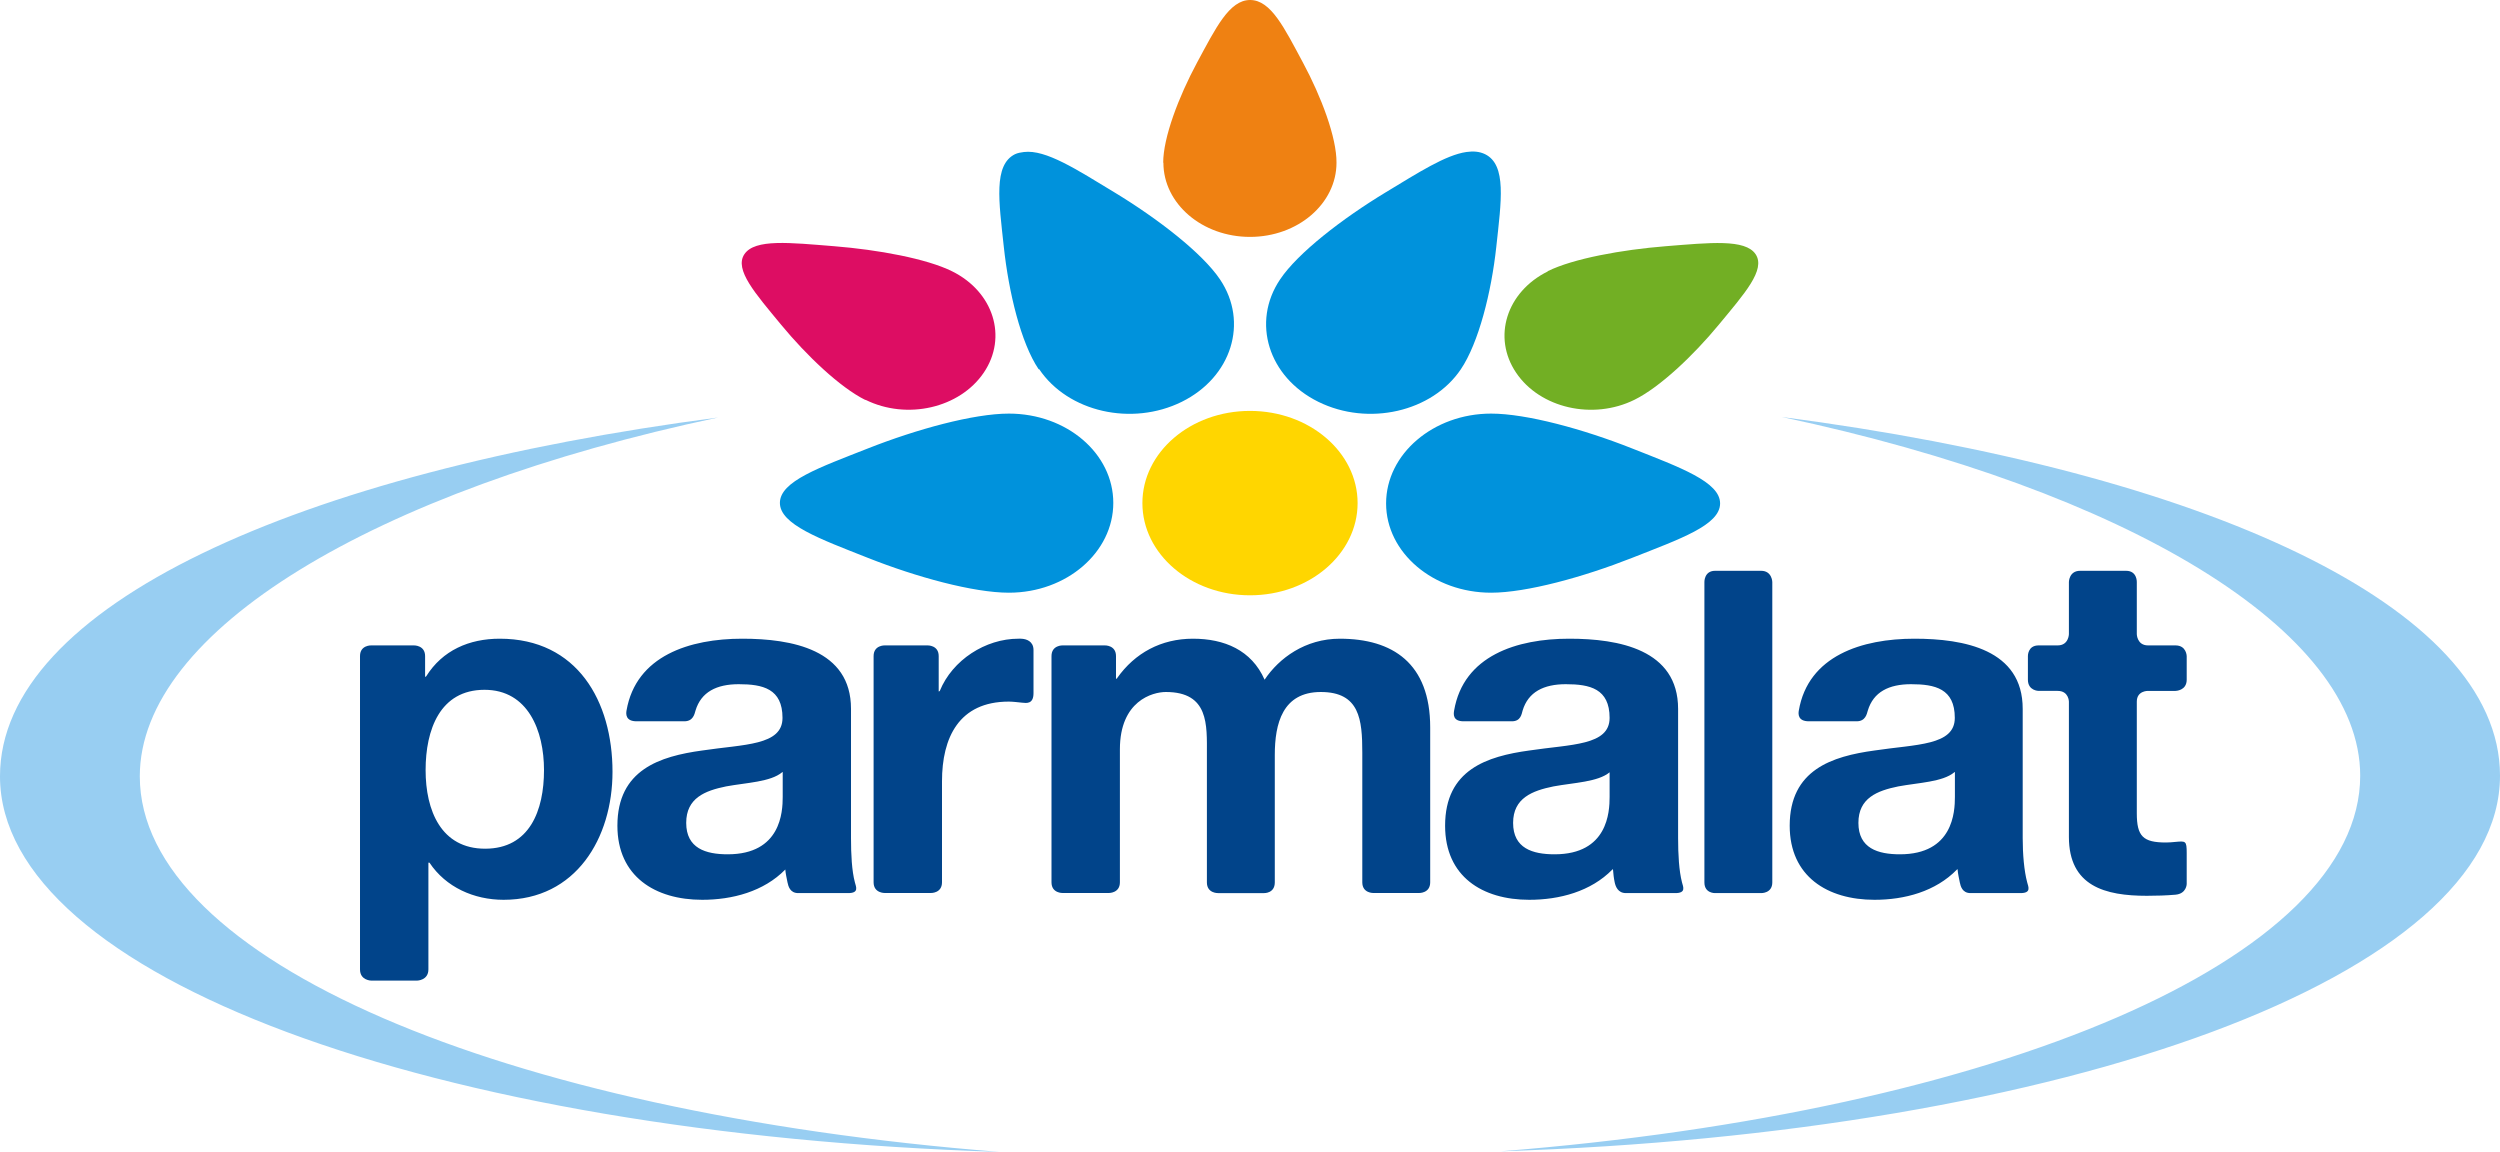 <svg enable-background="new 0 0 2500 1151.9" viewBox="0 0 2500 1151.9" xmlns="http://www.w3.org/2000/svg"><path d="m1781.9 417c344.8 73.1 578.3 213.7 578.3 358.7 0 183-361.6 336.2-859.5 375.6 566-17.9 999.3-175.9 999.3-375.6 0-170.1-298.3-303.9-718.1-358.7zm-1063.8.5c-419.8 54.8-718.1 188.7-718.1 358.8 0 199.7 433.3 357.7 999.3 375.6-498-39.3-859.5-192.6-859.5-375.6 0-145.1 233.4-285.7 578.3-358.8z" fill="#98cef2"/><path d="m1357.6 503.1c0 50.9-48.2 92.2-107.6 92.2s-107.6-41.3-107.6-92.2 48.2-92.2 107.6-92.2 107.6 41.3 107.6 92.2" fill="#ffd600"/><path d="m1302.9 62.5c-18.5-34.4-31.9-62.5-52.8-62.5-20.8 0-34.4 28.1-53 62.5-18.5 34.4-33.9 75.1-33.9 100.2h.2c0 41 38.8 74.2 86.6 74.2s86.5-33.2 86.5-74.2c.2-25.1-15.1-65.8-33.6-100.2" fill="#ef8112"/><path d="m834 246.2c-44-3.5-79.1-7.6-89.6 8-10.4 15.4 11.2 39.6 36.7 70.5s58.9 62.7 84.3 75.3l.1-.2c41.4 20.5 94.3 8.3 118.3-27.2s9.7-80.8-31.7-101.3c-25.3-12.6-74.1-21.6-118.1-25.1" fill="#dd0d63"/><path d="m1718.8 324.7c25.5-30.9 47.2-54.9 36.8-70.5-10.4-15.4-45.7-11.5-89.7-8s-92.8 12.4-118.2 25l.1.2c-41.4 20.5-55.6 65.9-31.7 101.3 23.9 35.5 76.8 47.6 118.3 27.1 25.4-12.5 58.9-44.2 84.4-75.1" fill="#72af24"/><path d="m1024 152c-3.1.4-6.2.9-9 2.2-21.7 10.8-16.1 47.1-11.2 92.6s17.1 96.1 34.8 122.4h.6c28.8 42.8 92.6 57.3 142.6 32.6 49.9-24.7 67-79.6 38.2-122.4-17.7-26.3-62-60.6-105.5-87-38.1-23.1-68.7-43-90.5-40.4zm442.4 0c-20.8 3-48.2 20.7-80.8 40.4-43.6 26.4-87.9 60.7-105.5 87-28.8 42.8-11.8 97.7 38.2 122.4s113.8 10.2 142.6-32.6c17.7-26.3 30.5-76.9 35.4-122.4s10.6-81.8-11.2-92.6c-5.6-2.7-11.7-3.2-18.7-2.2zm-457.5 261.6c-35.4 0-92.5 15.7-140.9 34.8s-88.1 32.8-88.1 54.5c0 21.5 39.7 35.9 88.1 55 48.4 19.2 105.5 34.8 140.9 34.8 57.7 0 104.4-40.4 104.4-89.8 0-49.5-46.7-89.3-104.4-89.3zm482.2 0c-57.7 0-105 40.4-105 89.8s47.3 89.3 105 89.3c35.4 0 92.5-15.7 140.9-34.8s88.1-32.8 88.1-54.5c0-21.5-39.7-35.9-88.1-55-48.4-19.2-105.5-34.8-140.9-34.8z" fill="#0092dc"/><path d="m1715.1 570.8c-11 0-10.7 11.2-10.7 11.2v300.4c0 11.1 10.7 10.7 10.7 10.7h46s11.2.4 11.2-10.7v-300.4s-.2-11.2-11.2-11.2zm365 0c-11.1 0-11.2 11.2-11.2 11.2v52.2s-.2 11.2-11.2 11.2h-19.1c-11 0-10.7 10.7-10.7 10.7v23.6c0 11.1 10.7 11.2 10.7 11.2h19.1c11.1 0 11.2 10.7 11.2 10.7v135.3c0 49.4 36.3 58.9 78 58.9 9.5 0 19.4-.3 28.6-1.1 11.1-1 11.2-10.7 11.2-10.7v-30.9c0-12.4-1-12.1-11.2-11.2-3.3.3-6.1.6-9.5.6-23 0-29.2-6.2-29.2-29.2v-111.7c0-11 11.2-10.7 11.2-10.7h27.5s11.2-.1 11.2-11.2v-23.6s-.2-10.7-11.2-10.7h-27.5c-11 0-11.2-11.2-11.2-11.2v-52.2s.4-11.2-10.7-11.2zm-1580.4 67.9c-30.5 0-57.2 11.6-73.5 37.6-.3.3-.7.5-1.1.6v-20.8c0-11-11.2-10.7-11.2-10.7h-42.7s-11.2-.4-11.2 10.7v313.3c0 11.1 11.2 11.2 11.2 11.2h46s11.2-.2 11.2-11.2v-106.1-.6h1.1c16.3 24.5 44.4 37.1 74.1 37.1 72.4 0 108.9-61.8 108.9-128 0-70.5-35.2-133.1-112.8-133.1zm242.5 0c-52.3 0-106.2 16.9-115.7 71.9-.6 3.5-.9 10.7 10.1 10.7h47.7c8.9 0 10.2-7.3 11.2-10.7 5.6-18.7 21.2-26.4 43.2-26.4 24 0 43.8 4.4 43.8 33.7 0 27.8-38.6 26.3-80.3 32.6-42.2 5.8-84.8 19.1-84.8 75.2 0 50.8 37.8 74.1 84.8 74.1 30 0 61.5-8.2 83.1-30.3.3 4.2 1.4 8.8 2.2 12.9.8 3.8 2.5 10.7 10.7 10.7h50c11 0 7.9-6.2 6.7-10.7-3.1-11.6-3.9-28.1-3.9-44.3v-129.2c.1-59.5-59.4-70.2-108.8-70.2zm276.2 0c-32.9 0-66 21.3-78.6 52.2-.1.2-.8.6-1.1.6v-35.4c0-11.1-11.2-10.7-11.2-10.7h-42.7s-11.2-.4-11.2 10.7v226.2c0 11 11.2 10.7 11.2 10.7h46s11.2.4 11.2-10.7v-101c0-43.6 16.9-79.7 66.8-79.7 4.2 0 9 .7 13.5 1.1 4.1.4 11.2 1.6 11.2-9.5v-43.2c0-8.9-7.4-10.9-11.2-11.2-1.2-.2-2.7-.1-3.9-.1zm174.6 0c-31.9 0-58.1 14.3-75.8 39.3-.2.2 0 .6-.6.6 0 0-.6.5-.6 0v-22.5c0-11.1-11.2-10.7-11.2-10.7h-42.1s-11.2-.4-11.2 10.7v226.2c0 11.1 11.2 10.7 11.2 10.7h46s11.2.3 11.2-10.7v-133c0-48.4 32.6-57.3 46-57.3 43.1 0 41 33 41 61.8v128.6c0 11.1 11.2 10.7 11.2 10.7h46s10.7.4 10.7-10.7v-127.5c0-31.2 7.7-62.9 46-62.9 38.9 0 41.5 27.6 41.5 60.6v129.7c0 11.1 11.2 10.7 11.2 10.7h45.5s11.2.4 11.2-10.7v-154.9c0-64.2-37.6-88.7-90.4-88.7-34.5 0-60.8 19.4-75.2 41-13.1-29.7-40.4-41-71.6-41zm376.2 0c-52.3 0-105.7 16.9-115.1 71.9-.6 3.5-1.4 10.7 9.5 10.7h48.3c8.9 0 9.7-7.3 10.7-10.7 5.6-18.7 21.2-26.4 43.2-26.4 24 0 43.8 4.4 43.8 33.7 0 27.8-38.6 26.3-80.3 32.6-42.2 5.8-84.2 19.1-84.2 75.2 0 50.8 37.2 74.1 84.2 74.1 30 0 61.5-8.2 83.1-30.3.2-.2.6-.5.6 0 .3 4.2.8 8.8 1.7 12.9.8 3.8 3.1 10.7 11.2 10.7h49.4c11 0 7.9-6.2 6.7-10.7-3-11.6-3.9-28.1-3.9-44.3v-129.2c0-59.5-59.5-70.2-108.9-70.2zm345.2 0c-52.3 0-106.2 16.9-115.6 71.9-.6 3.5-.9 10.7 10.1 10.7h47.7c8.9 0 10.2-7.3 11.2-10.7 5.6-18.7 21.2-26.4 43.2-26.4 24 0 43.8 4.4 43.8 33.7 0 27.8-38.6 26.3-80.3 32.6-42.2 5.8-84.8 19.1-84.8 75.2 0 50.8 37.8 74.1 84.8 74.1 30 0 61-8.2 82.5-30.3.2-.2.6-.5.6 0 .3 4.2 1.4 8.8 2.2 12.9.8 3.8 2.5 10.7 10.7 10.7h50c11 0 7.9-6.2 6.7-10.7-3.1-11.6-4.5-28.1-4.5-44.3v-129.2c.1-59.5-58.9-70.2-108.3-70.2zm-1429.9 51.1c43.6 0 59.5 41 59.5 80.3 0 40.3-14.3 78.6-58.9 78.6-44.1 0-59.5-38.3-59.5-78.6s14.3-80.3 58.9-80.3zm297.6 82.5c.2-.2.6-.6.6 0v24.7c0 14.9-1.8 57.3-55 57.3-22 0-41.5-6-41.5-31.4 0-24.9 18.8-32.2 39.9-36.5 20.6-3.8 44.3-4.4 56-14.1zm827.5 0v24.7c0 14.9-1.8 57.3-55 57.3-22.1 0-41.5-6-41.5-31.4 0-24.9 19.3-32.2 40.4-36.5 20.7-3.8 44.4-4.4 56.1-14.1zm344.7 0c.2-.2.6-.6.6 0v24.7c0 14.9-1.8 57.3-55 57.3-22 0-41.5-6-41.5-31.4 0-24.9 18.8-32.2 39.9-36.5 20.6-3.8 44.3-4.4 56-14.1z" fill="#01448a"/></svg>